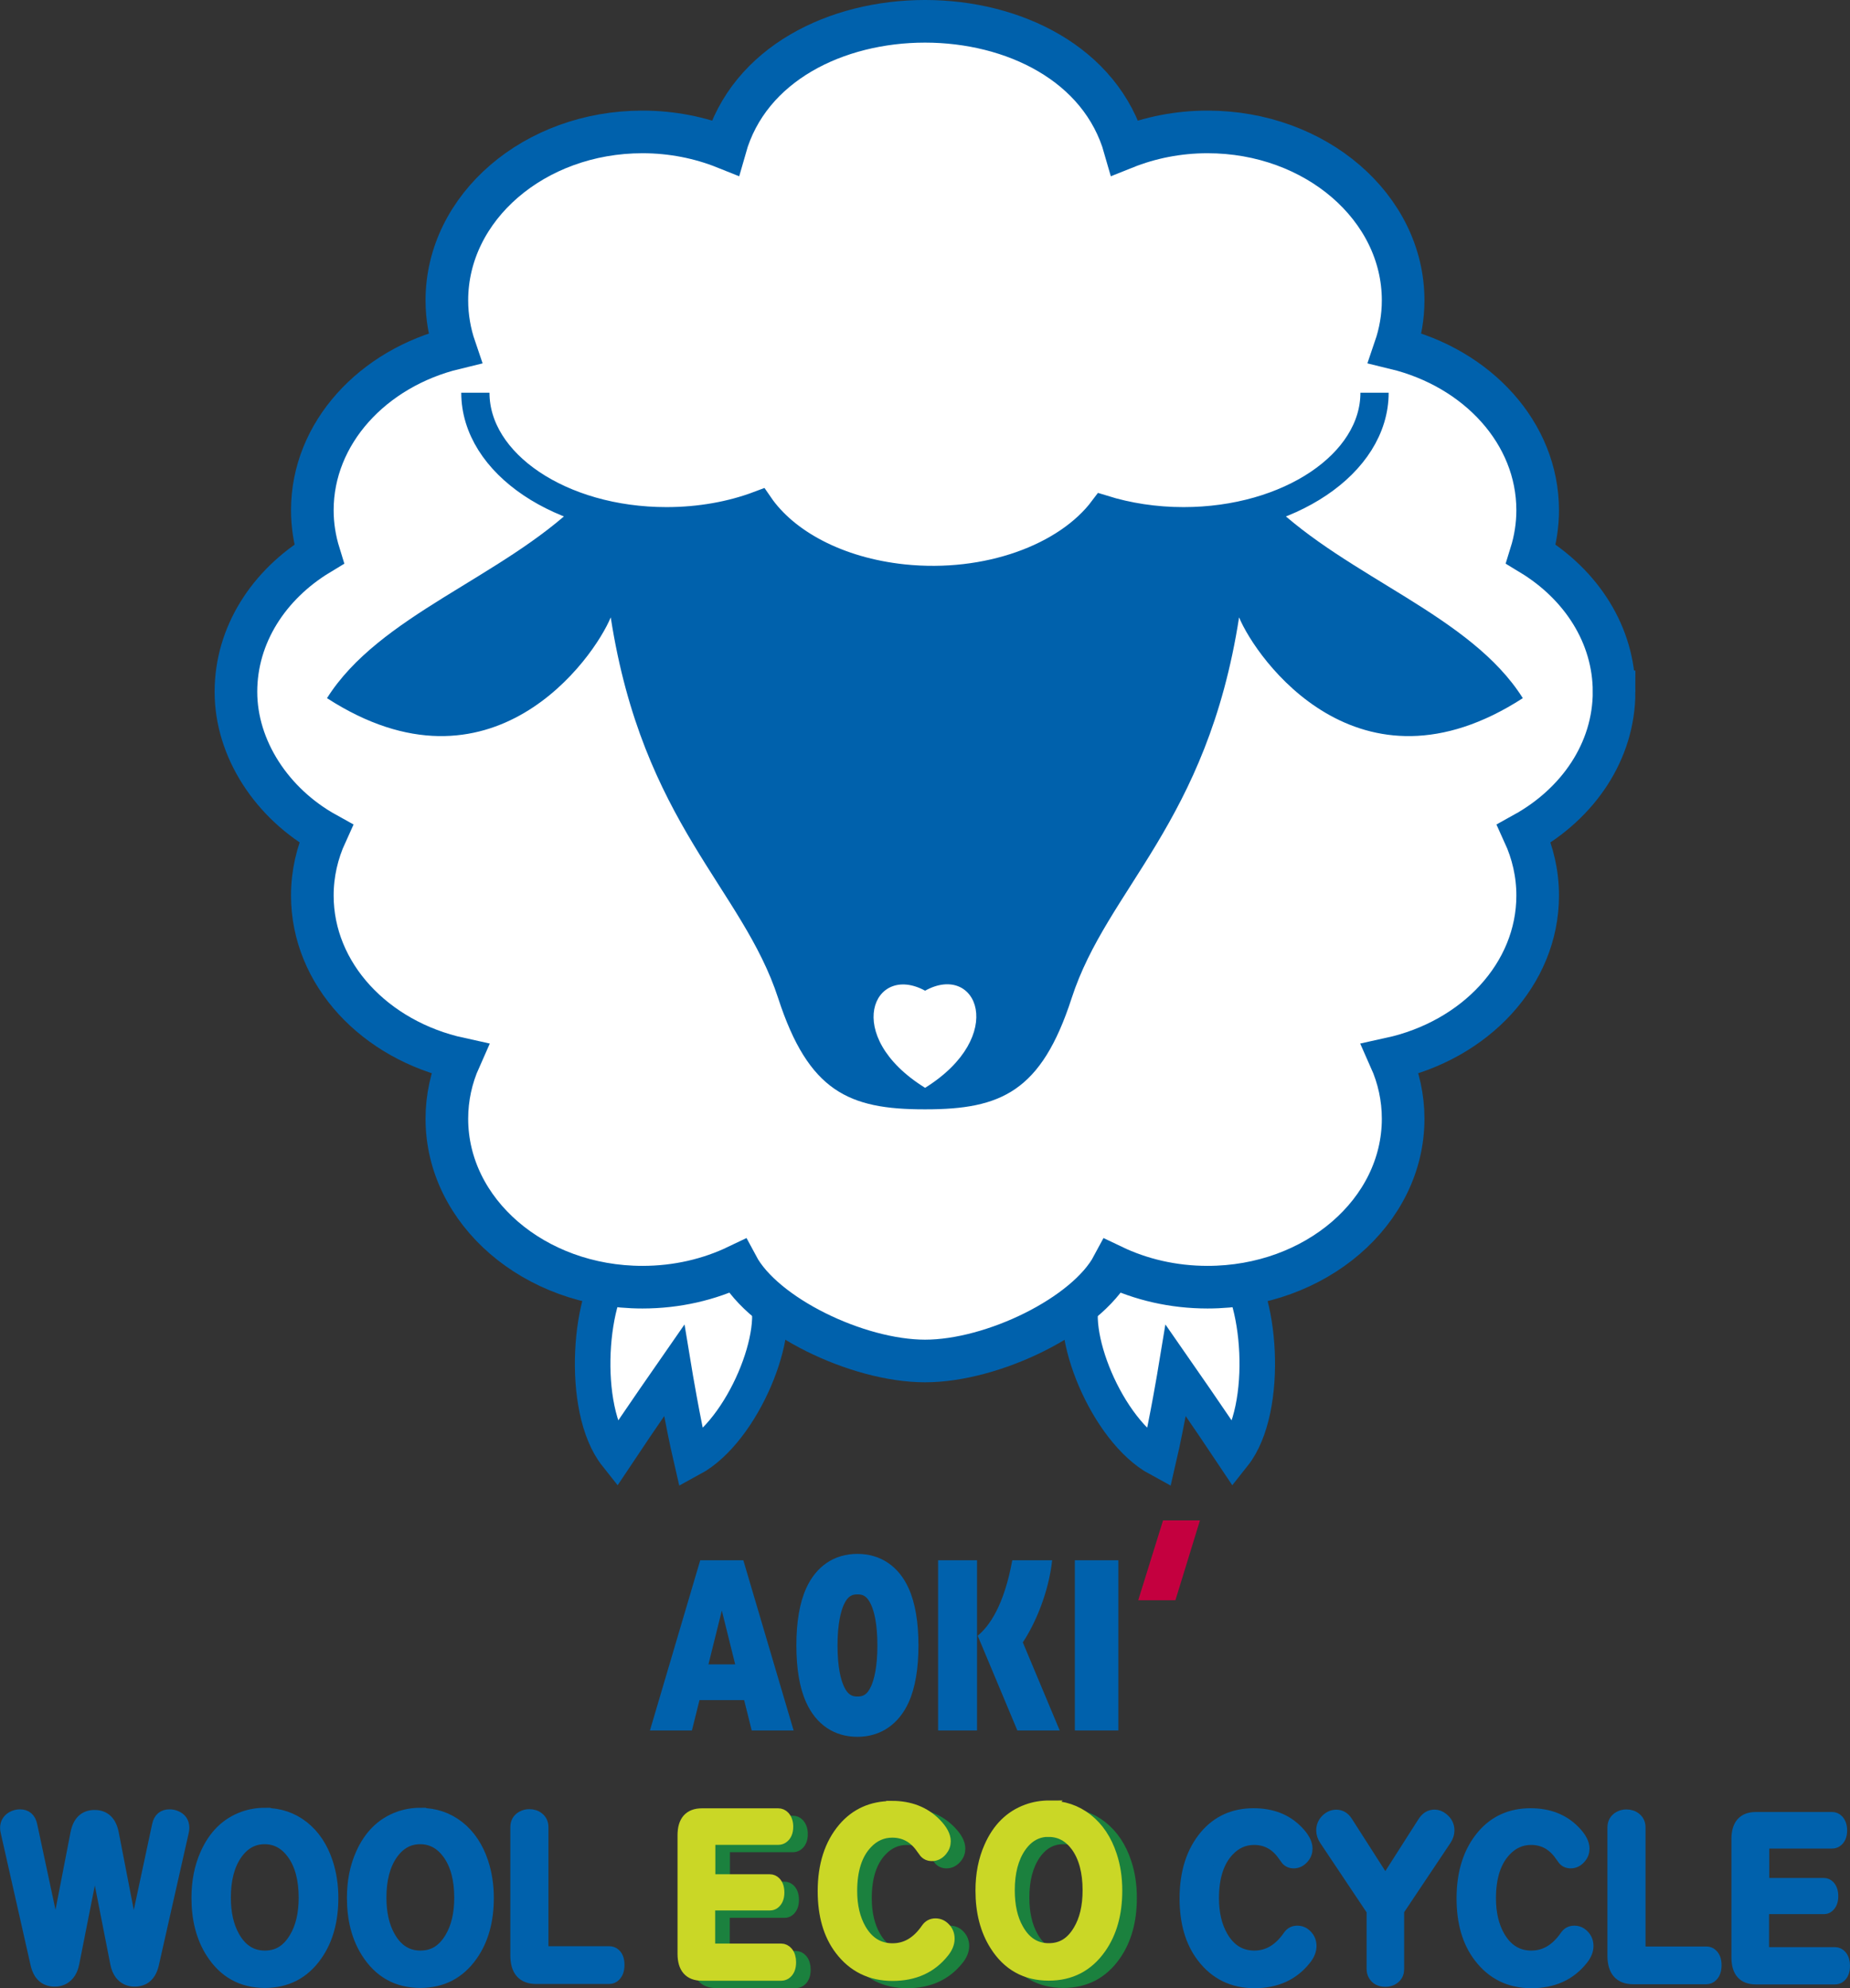 <?xml version="1.0" encoding="UTF-8"?><svg id="_レイヤー_2" xmlns="http://www.w3.org/2000/svg" viewBox="0 0 200.5 215.51"><rect x="0" y="0" width="200.5" height="215.51" fill="#333333" stroke="none"/><defs><style>.cls-1{stroke-width:4.62px;}.cls-1,.cls-2,.cls-3,.cls-4,.cls-5,.cls-6{fill:none;stroke-miterlimit:10;}.cls-1,.cls-2,.cls-3,.cls-5{stroke:#0061ac;}.cls-7{fill:#c4003f;}.cls-7,.cls-8,.cls-9,.cls-10,.cls-11{stroke-width:0px;}.cls-2,.cls-4,.cls-6{stroke-width:1.2px;}.cls-3{stroke-width:3.85px;}.cls-4{stroke:#1b813e;}.cls-5{stroke-width:3.06px;}.cls-8{fill:#0061ac;}.cls-9{fill:#1b813e;}.cls-10{fill:#fff;}.cls-6{stroke:#cad726;}.cls-11{fill:#cad726;}</style></defs><g id="_レイヤー_1-2"><path class="cls-8" d="M6.04,210.04l2.19-11.3c.25-1.29.92-1.94,2.02-1.94s1.78.65,2.03,1.94l2.19,11.3,2.61-12.21c.16-.73.59-1.1,1.3-1.1.21,0,.43.04.64.12.6.23.9.66.9,1.3,0,.13-.02.26-.05.4l-3.24,14.35c-.28,1.23-.96,1.85-2.05,1.85-.64,0-1.16-.25-1.55-.75-.23-.31-.39-.69-.48-1.15l-2.27-11.57-2.29,11.57c-.1.5-.28.91-.56,1.23-.38.44-.88.67-1.49.67-1.08,0-1.76-.62-2.04-1.85l-3.24-14.35c-.03-.14-.05-.27-.05-.4,0-.52.23-.92.69-1.19.27-.15.56-.23.85-.23.7,0,1.13.37,1.29,1.11l2.61,12.21Z"/><path class="cls-2" d="M6.04,210.04l2.19-11.3c.25-1.29.92-1.94,2.02-1.94s1.78.65,2.03,1.94l2.19,11.3,2.61-12.21c.16-.73.59-1.1,1.3-1.1.21,0,.43.04.64.12.6.23.9.66.9,1.3,0,.13-.02.26-.05.4l-3.24,14.35c-.28,1.23-.96,1.85-2.05,1.85-.64,0-1.16-.25-1.55-.75-.23-.31-.39-.69-.48-1.15l-2.27-11.57-2.29,11.57c-.1.5-.28.91-.56,1.23-.38.44-.88.67-1.49.67-1.08,0-1.76-.62-2.04-1.85l-3.24-14.35c-.03-.14-.05-.27-.05-.4,0-.52.23-.92.69-1.19.27-.15.56-.23.85-.23.7,0,1.13.37,1.29,1.11l2.61,12.21Z"/><path class="cls-8" d="M28.74,196.58c1.56,0,2.93.47,4.12,1.39,1.2.94,2.08,2.26,2.63,3.94.38,1.17.58,2.44.58,3.82,0,2.5-.58,4.58-1.75,6.24-1.37,1.95-3.24,2.92-5.62,2.92-2.5,0-4.44-1.08-5.81-3.24-1.03-1.62-1.54-3.6-1.54-5.93,0-1.76.31-3.34.94-4.75.89-2.01,2.24-3.34,4.05-4,.74-.27,1.54-.41,2.4-.41M28.68,199.31c-1.24,0-2.25.57-3.04,1.7-.82,1.19-1.22,2.75-1.22,4.69,0,1.68.32,3.09.95,4.21.79,1.42,1.9,2.13,3.33,2.13s2.46-.67,3.25-2c.68-1.14,1.02-2.58,1.02-4.34,0-2-.43-3.59-1.28-4.76-.79-1.08-1.79-1.63-3.02-1.63"/><path class="cls-2" d="M28.74,196.58c1.56,0,2.93.47,4.12,1.39,1.2.94,2.08,2.26,2.63,3.94.38,1.17.58,2.44.58,3.82,0,2.5-.58,4.58-1.75,6.24-1.37,1.95-3.24,2.92-5.62,2.92-2.5,0-4.44-1.08-5.81-3.24-1.03-1.62-1.54-3.6-1.54-5.93,0-1.76.31-3.34.94-4.75.89-2.01,2.24-3.34,4.05-4,.74-.27,1.54-.41,2.4-.41ZM28.68,199.31c-1.24,0-2.25.57-3.04,1.7-.82,1.19-1.22,2.75-1.22,4.69,0,1.68.32,3.09.95,4.21.79,1.42,1.9,2.13,3.33,2.13s2.46-.67,3.25-2c.68-1.14,1.02-2.58,1.02-4.34,0-2-.43-3.59-1.28-4.76-.79-1.08-1.79-1.63-3.02-1.63Z"/><path class="cls-8" d="M45.59,196.58c1.56,0,2.93.47,4.12,1.39,1.2.94,2.08,2.26,2.63,3.94.38,1.17.58,2.44.58,3.82,0,2.5-.58,4.58-1.75,6.24-1.37,1.95-3.24,2.92-5.62,2.92-2.5,0-4.44-1.08-5.81-3.24-1.03-1.62-1.54-3.6-1.54-5.93,0-1.76.31-3.34.94-4.75.89-2.01,2.24-3.34,4.05-4,.74-.27,1.54-.41,2.4-.41M45.54,199.31c-1.24,0-2.25.57-3.04,1.7-.82,1.19-1.22,2.75-1.22,4.69,0,1.68.32,3.09.95,4.21.79,1.42,1.9,2.13,3.33,2.13s2.46-.67,3.25-2c.68-1.14,1.02-2.58,1.02-4.34,0-2-.43-3.59-1.28-4.76-.79-1.08-1.79-1.63-3.02-1.63"/><path class="cls-2" d="M45.59,196.58c1.56,0,2.93.47,4.12,1.39,1.2.94,2.08,2.26,2.63,3.94.38,1.17.58,2.44.58,3.82,0,2.5-.58,4.58-1.75,6.24-1.37,1.95-3.24,2.92-5.62,2.92-2.5,0-4.44-1.08-5.81-3.24-1.03-1.62-1.54-3.6-1.54-5.93,0-1.76.31-3.34.94-4.75.89-2.01,2.24-3.34,4.05-4,.74-.27,1.54-.41,2.4-.41ZM45.54,199.31c-1.24,0-2.25.57-3.04,1.7-.82,1.19-1.22,2.75-1.22,4.69,0,1.68.32,3.09.95,4.21.79,1.42,1.9,2.13,3.33,2.13s2.46-.67,3.25-2c.68-1.14,1.02-2.58,1.02-4.34,0-2-.43-3.59-1.28-4.76-.79-1.08-1.79-1.63-3.02-1.63Z"/><path class="cls-8" d="M58.84,198.09v12.98c0,.34.15.5.44.5h6.74c.2,0,.37.05.53.15.36.25.53.67.53,1.27,0,.52-.13.92-.4,1.19-.18.19-.4.28-.66.28h-7.92c-1.46,0-2.19-.84-2.19-2.51v-13.87c0-.53.21-.91.65-1.16.25-.14.51-.21.8-.21.4,0,.74.11,1.02.34.31.25.46.59.46,1.03"/><path class="cls-2" d="M58.84,198.09v12.98c0,.34.15.5.44.5h6.74c.2,0,.37.05.53.15.36.25.53.67.53,1.27,0,.52-.13.92-.4,1.19-.18.19-.4.28-.66.28h-7.92c-1.46,0-2.19-.84-2.19-2.51v-13.87c0-.53.21-.91.65-1.16.25-.14.51-.21.8-.21.4,0,.74.11,1.02.34.31.25.46.59.46,1.03Z"/><path class="cls-9" d="M78.49,207.3v4.35c0,.29.13.43.38.43h7.36c.28,0,.51.12.7.34.22.27.33.63.33,1.08,0,.61-.18,1.03-.54,1.27-.14.09-.31.14-.48.14h-8.58c-1.37,0-2.05-.77-2.05-2.33v-12.83c0-1.55.68-2.33,2.05-2.33h8.26c.25,0,.46.09.65.28.25.27.38.64.38,1.11,0,.58-.18.99-.54,1.23-.14.09-.3.14-.48.14h-7.04c-.25,0-.38.15-.38.46v3.93h6.51c.23,0,.43.09.6.26.25.26.37.63.37,1.12,0,.55-.17.95-.49,1.19-.13.1-.29.15-.47.15h-6.51Z"/><path class="cls-4" d="M78.49,207.3v4.35c0,.29.13.43.38.43h7.36c.28,0,.51.12.7.34.22.27.33.63.33,1.08,0,.61-.18,1.03-.54,1.27-.14.09-.31.14-.48.14h-8.58c-1.37,0-2.05-.77-2.05-2.33v-12.83c0-1.55.68-2.33,2.05-2.33h8.26c.25,0,.46.09.65.28.25.27.38.64.38,1.11,0,.58-.18.99-.54,1.23-.14.09-.3.14-.48.14h-7.04c-.25,0-.38.15-.38.46v3.93h6.51c.23,0,.43.09.6.26.25.26.37.63.37,1.12,0,.55-.17.95-.49,1.19-.13.1-.29.15-.47.15h-6.51Z"/><path class="cls-11" d="M76.91,206.5v4.35c0,.29.13.43.38.43h7.36c.28,0,.51.12.7.34.22.27.33.63.33,1.08,0,.61-.18,1.03-.54,1.27-.14.09-.31.14-.48.14h-8.58c-1.37,0-2.05-.78-2.05-2.33v-12.83c0-1.55.68-2.33,2.05-2.33h8.26c.25,0,.46.09.65.28.25.27.38.64.38,1.11,0,.58-.18.99-.54,1.23-.14.09-.3.14-.48.14h-7.04c-.25,0-.38.15-.38.46v3.93h6.51c.23,0,.43.09.6.26.25.26.37.63.37,1.12,0,.55-.17.95-.49,1.19-.13.1-.29.15-.47.15h-6.51Z"/><path class="cls-6" d="M76.91,206.5v4.35c0,.29.13.43.38.43h7.36c.28,0,.51.12.7.34.22.27.33.63.33,1.08,0,.61-.18,1.03-.54,1.27-.14.09-.31.14-.48.14h-8.58c-1.37,0-2.05-.78-2.05-2.33v-12.83c0-1.55.68-2.33,2.05-2.33h8.26c.25,0,.46.09.65.28.25.27.38.64.38,1.11,0,.58-.18.99-.54,1.23-.14.09-.3.14-.48.14h-7.04c-.25,0-.38.15-.38.46v3.93h6.51c.23,0,.43.09.6.26.25.26.37.63.37,1.12,0,.55-.17.95-.49,1.19-.13.1-.29.15-.47.15h-6.51Z"/><path class="cls-9" d="M98.22,196.61c1.98,0,3.57.62,4.79,1.87.67.69,1.01,1.32,1.01,1.91,0,.37-.12.71-.37,1-.3.36-.66.54-1.07.54-.35,0-.63-.13-.83-.39-.02-.02-.11-.14-.26-.36-.8-1.19-1.87-1.79-3.21-1.79-1.06,0-1.98.41-2.75,1.23-1.1,1.16-1.65,2.88-1.65,5.15,0,1.64.33,3.02.98,4.15.82,1.41,1.97,2.12,3.45,2.12s2.69-.73,3.7-2.2c.23-.34.55-.5.95-.5s.74.15,1.03.46c.3.31.45.7.45,1.15,0,.48-.2.98-.6,1.47-1.33,1.67-3.17,2.5-5.53,2.5s-4.26-.93-5.67-2.8c-1.23-1.62-1.84-3.73-1.84-6.34,0-2.82.73-5.09,2.18-6.81,1.33-1.57,3.08-2.36,5.24-2.36"/><path class="cls-4" d="M98.22,196.61c1.98,0,3.57.62,4.79,1.87.67.69,1.01,1.32,1.01,1.91,0,.37-.12.71-.37,1-.3.36-.66.54-1.07.54-.35,0-.63-.13-.83-.39-.02-.02-.11-.14-.26-.36-.8-1.19-1.87-1.79-3.21-1.79-1.06,0-1.98.41-2.75,1.23-1.1,1.16-1.65,2.88-1.65,5.15,0,1.64.33,3.02.98,4.15.82,1.41,1.97,2.12,3.45,2.12s2.69-.73,3.7-2.2c.23-.34.55-.5.95-.5s.74.15,1.03.46c.3.31.45.7.45,1.15,0,.48-.2.98-.6,1.47-1.33,1.67-3.17,2.5-5.53,2.5s-4.26-.93-5.67-2.8c-1.23-1.62-1.84-3.73-1.84-6.34,0-2.82.73-5.09,2.18-6.81,1.33-1.57,3.08-2.36,5.24-2.36Z"/><path class="cls-11" d="M96.64,195.81c1.98,0,3.57.62,4.79,1.87.67.69,1.01,1.32,1.01,1.91,0,.37-.12.71-.37,1.01-.3.36-.66.54-1.07.54-.35,0-.63-.13-.83-.39-.02-.02-.11-.14-.26-.36-.8-1.19-1.87-1.79-3.21-1.79-1.06,0-1.98.41-2.75,1.23-1.1,1.16-1.65,2.88-1.65,5.15,0,1.64.33,3.02.98,4.15.82,1.41,1.97,2.12,3.45,2.12s2.69-.73,3.7-2.2c.23-.33.55-.5.95-.5s.74.15,1.03.46c.3.31.45.69.45,1.15,0,.48-.2.98-.6,1.47-1.33,1.67-3.17,2.5-5.53,2.5s-4.26-.93-5.67-2.79c-1.23-1.62-1.84-3.73-1.84-6.34,0-2.82.73-5.09,2.18-6.81,1.33-1.57,3.08-2.36,5.24-2.36"/><path class="cls-6" d="M96.64,195.81c1.98,0,3.57.62,4.79,1.87.67.69,1.01,1.32,1.01,1.91,0,.37-.12.71-.37,1.01-.3.36-.66.54-1.07.54-.35,0-.63-.13-.83-.39-.02-.02-.11-.14-.26-.36-.8-1.19-1.87-1.79-3.21-1.79-1.06,0-1.98.41-2.75,1.23-1.1,1.16-1.65,2.88-1.65,5.15,0,1.64.33,3.02.98,4.15.82,1.41,1.97,2.12,3.45,2.12s2.69-.73,3.7-2.2c.23-.33.55-.5.95-.5s.74.15,1.03.46c.3.31.45.69.45,1.15,0,.48-.2.98-.6,1.47-1.33,1.67-3.17,2.5-5.53,2.5s-4.26-.93-5.67-2.79c-1.23-1.62-1.84-3.73-1.84-6.34,0-2.82.73-5.09,2.18-6.81,1.33-1.57,3.08-2.36,5.24-2.36Z"/><path class="cls-9" d="M115.28,196.58c1.56,0,2.93.47,4.12,1.39,1.2.94,2.08,2.26,2.63,3.94.39,1.17.58,2.44.58,3.82,0,2.5-.58,4.58-1.75,6.24-1.37,1.95-3.24,2.92-5.62,2.92-2.5,0-4.44-1.08-5.8-3.24-1.03-1.62-1.54-3.6-1.54-5.93,0-1.76.31-3.34.94-4.75.89-2.01,2.24-3.34,4.06-4,.74-.27,1.54-.41,2.4-.41M115.23,199.31c-1.24,0-2.25.57-3.04,1.7-.82,1.19-1.23,2.75-1.23,4.69,0,1.68.32,3.09.95,4.21.79,1.42,1.9,2.13,3.33,2.13s2.45-.67,3.25-2c.68-1.14,1.02-2.58,1.02-4.34,0-2-.43-3.59-1.28-4.76-.79-1.08-1.79-1.63-3.02-1.63"/><path class="cls-4" d="M115.28,196.58c1.56,0,2.93.47,4.12,1.39,1.2.94,2.08,2.26,2.63,3.94.39,1.17.58,2.44.58,3.82,0,2.5-.58,4.58-1.75,6.24-1.37,1.95-3.24,2.92-5.62,2.92-2.5,0-4.44-1.08-5.8-3.24-1.03-1.62-1.54-3.6-1.54-5.93,0-1.76.31-3.34.94-4.75.89-2.01,2.24-3.34,4.06-4,.74-.27,1.54-.41,2.4-.41ZM115.23,199.31c-1.24,0-2.25.57-3.04,1.7-.82,1.19-1.23,2.75-1.23,4.69,0,1.68.32,3.09.95,4.21.79,1.42,1.9,2.13,3.33,2.13s2.45-.67,3.25-2c.68-1.14,1.02-2.58,1.02-4.34,0-2-.43-3.59-1.28-4.76-.79-1.08-1.79-1.63-3.02-1.63Z"/><path class="cls-11" d="M113.7,195.79c1.56,0,2.93.46,4.12,1.39,1.2.94,2.08,2.26,2.63,3.94.39,1.17.58,2.44.58,3.82,0,2.5-.58,4.58-1.75,6.24-1.37,1.95-3.24,2.92-5.62,2.92-2.5,0-4.44-1.08-5.8-3.24-1.03-1.62-1.54-3.6-1.54-5.93,0-1.76.31-3.34.94-4.75.89-2.01,2.24-3.34,4.06-4,.74-.27,1.54-.41,2.4-.41M113.65,198.51c-1.24,0-2.25.57-3.04,1.7-.82,1.19-1.23,2.75-1.23,4.69,0,1.68.31,3.09.95,4.21.79,1.42,1.9,2.13,3.33,2.13s2.46-.67,3.25-2c.68-1.14,1.02-2.58,1.02-4.34,0-2-.43-3.59-1.27-4.76-.79-1.08-1.79-1.62-3.02-1.62"/><path class="cls-6" d="M113.7,195.79c1.56,0,2.93.46,4.12,1.39,1.2.94,2.08,2.26,2.63,3.94.39,1.17.58,2.44.58,3.82,0,2.5-.58,4.58-1.75,6.24-1.37,1.95-3.24,2.92-5.62,2.92-2.5,0-4.44-1.08-5.8-3.24-1.03-1.62-1.54-3.6-1.54-5.93,0-1.76.31-3.34.94-4.75.89-2.01,2.24-3.34,4.06-4,.74-.27,1.54-.41,2.4-.41ZM113.65,198.51c-1.24,0-2.25.57-3.04,1.7-.82,1.19-1.23,2.75-1.23,4.69,0,1.68.31,3.09.95,4.21.79,1.42,1.9,2.13,3.33,2.13s2.46-.67,3.25-2c.68-1.14,1.02-2.58,1.02-4.34,0-2-.43-3.59-1.27-4.76-.79-1.08-1.79-1.62-3.02-1.62Z"/><path class="cls-8" d="M135.86,196.61c1.98,0,3.57.62,4.78,1.87.67.69,1.01,1.32,1.01,1.91,0,.37-.12.71-.37,1-.3.36-.66.54-1.07.54-.35,0-.63-.13-.83-.39-.02-.02-.11-.14-.26-.36-.8-1.19-1.87-1.79-3.21-1.79-1.06,0-1.98.41-2.75,1.23-1.1,1.16-1.65,2.88-1.65,5.15,0,1.64.33,3.02.98,4.15.82,1.41,1.97,2.12,3.45,2.12s2.69-.73,3.71-2.2c.23-.34.55-.5.95-.5s.74.15,1.03.46c.3.31.45.7.45,1.15,0,.48-.2.98-.6,1.47-1.33,1.67-3.17,2.5-5.53,2.5s-4.26-.93-5.67-2.8c-1.23-1.62-1.84-3.73-1.84-6.34,0-2.82.73-5.09,2.18-6.81,1.33-1.57,3.08-2.36,5.24-2.36"/><path class="cls-2" d="M135.86,196.61c1.98,0,3.57.62,4.78,1.87.67.69,1.01,1.32,1.01,1.91,0,.37-.12.71-.37,1-.3.36-.66.54-1.07.54-.35,0-.63-.13-.83-.39-.02-.02-.11-.14-.26-.36-.8-1.19-1.87-1.79-3.21-1.79-1.06,0-1.98.41-2.75,1.23-1.1,1.16-1.65,2.88-1.65,5.15,0,1.64.33,3.02.98,4.15.82,1.41,1.97,2.12,3.45,2.12s2.69-.73,3.71-2.2c.23-.34.55-.5.95-.5s.74.15,1.03.46c.3.31.45.7.45,1.15,0,.48-.2.98-.6,1.47-1.33,1.67-3.17,2.5-5.53,2.5s-4.26-.93-5.67-2.8c-1.23-1.62-1.84-3.73-1.84-6.34,0-2.82.73-5.09,2.18-6.81,1.33-1.57,3.08-2.36,5.24-2.36Z"/><path class="cls-8" d="M148.7,207.1l-5.12-7.66c-.22-.33-.33-.68-.33-1.04,0-.45.17-.84.51-1.18.31-.29.66-.45,1.06-.45.49,0,.88.23,1.18.7l4.14,6.47,4.13-6.47c.31-.47.71-.71,1.2-.71.31,0,.6.11.87.32.46.35.69.8.69,1.34,0,.34-.11.68-.33,1.02l-5.12,7.66v6.33c0,.38-.11.68-.34.91-.29.29-.66.43-1.1.43-.59,0-1.01-.22-1.27-.68-.11-.19-.16-.41-.16-.67v-6.33Z"/><path class="cls-2" d="M148.7,207.1l-5.12-7.66c-.22-.33-.33-.68-.33-1.04,0-.45.17-.84.51-1.18.31-.29.66-.45,1.06-.45.49,0,.88.23,1.18.7l4.14,6.47,4.13-6.47c.31-.47.71-.71,1.2-.71.31,0,.6.11.87.32.46.35.69.8.69,1.34,0,.34-.11.68-.33,1.02l-5.12,7.66v6.33c0,.38-.11.68-.34.91-.29.29-.66.43-1.1.43-.59,0-1.01-.22-1.27-.68-.11-.19-.16-.41-.16-.67v-6.33Z"/><path class="cls-8" d="M165.87,196.61c1.98,0,3.57.62,4.79,1.87.67.69,1.01,1.32,1.01,1.91,0,.37-.12.71-.37,1-.3.36-.66.54-1.07.54-.35,0-.63-.13-.83-.39-.02-.02-.11-.14-.26-.36-.8-1.19-1.87-1.79-3.21-1.79-1.06,0-1.98.41-2.75,1.23-1.1,1.16-1.65,2.88-1.65,5.15,0,1.64.33,3.02.98,4.15.82,1.41,1.97,2.12,3.45,2.12s2.69-.73,3.71-2.2c.23-.34.55-.5.95-.5s.74.15,1.03.46c.3.31.45.7.45,1.15,0,.48-.2.98-.6,1.47-1.33,1.67-3.17,2.5-5.53,2.5s-4.26-.93-5.67-2.8c-1.23-1.62-1.84-3.73-1.84-6.34,0-2.82.73-5.09,2.18-6.81,1.33-1.57,3.08-2.36,5.24-2.36"/><path class="cls-2" d="M165.87,196.61c1.98,0,3.57.62,4.79,1.87.67.69,1.01,1.32,1.01,1.91,0,.37-.12.71-.37,1-.3.36-.66.54-1.07.54-.35,0-.63-.13-.83-.39-.02-.02-.11-.14-.26-.36-.8-1.19-1.87-1.79-3.21-1.79-1.06,0-1.98.41-2.75,1.23-1.1,1.16-1.65,2.88-1.65,5.15,0,1.64.33,3.02.98,4.15.82,1.41,1.97,2.12,3.45,2.12s2.69-.73,3.71-2.2c.23-.34.55-.5.95-.5s.74.15,1.03.46c.3.31.45.7.45,1.15,0,.48-.2.98-.6,1.47-1.33,1.67-3.17,2.5-5.53,2.5s-4.26-.93-5.67-2.8c-1.23-1.62-1.84-3.73-1.84-6.34,0-2.82.73-5.09,2.18-6.81,1.33-1.57,3.08-2.36,5.24-2.36Z"/><path class="cls-8" d="M177.74,198.12v12.98c0,.34.15.5.44.5h6.74c.2,0,.38.05.52.15.36.25.54.67.54,1.27,0,.52-.13.92-.4,1.19-.18.19-.4.28-.66.28h-7.92c-1.46,0-2.19-.84-2.19-2.51v-13.87c0-.53.22-.91.65-1.16.25-.14.51-.21.8-.21.4,0,.74.11,1.02.34.31.25.46.59.46,1.03"/><path class="cls-2" d="M177.74,198.12v12.98c0,.34.15.5.44.5h6.74c.2,0,.38.05.52.15.36.25.54.67.54,1.27,0,.52-.13.92-.4,1.19-.18.19-.4.28-.66.28h-7.92c-1.46,0-2.19-.84-2.19-2.51v-13.87c0-.53.22-.91.65-1.16.25-.14.51-.21.8-.21.4,0,.74.11,1.02.34.31.25.46.59.46,1.03Z"/><path class="cls-8" d="M191.13,206.89v4.35c0,.29.13.43.38.43h7.36c.28,0,.51.11.7.34.22.27.33.63.33,1.08,0,.61-.18,1.03-.54,1.28-.14.09-.31.14-.48.14h-8.58c-1.37,0-2.05-.77-2.05-2.33v-12.83c0-1.55.68-2.33,2.05-2.33h8.26c.25,0,.46.09.65.28.25.27.38.64.38,1.11,0,.58-.18.99-.54,1.23-.14.09-.3.14-.48.14h-7.04c-.25,0-.38.15-.38.46v3.93h6.51c.23,0,.43.08.6.26.25.26.37.63.37,1.12,0,.55-.17.95-.49,1.19-.13.1-.29.15-.47.15h-6.51Z"/><path class="cls-2" d="M191.13,206.89v4.35c0,.29.13.43.38.43h7.36c.28,0,.51.11.7.34.22.27.33.63.33,1.08,0,.61-.18,1.03-.54,1.28-.14.09-.31.14-.48.14h-8.58c-1.37,0-2.05-.77-2.05-2.33v-12.83c0-1.55.68-2.33,2.05-2.33h8.26c.25,0,.46.09.65.28.25.27.38.64.38,1.11,0,.58-.18.99-.54,1.23-.14.09-.3.14-.48.14h-7.04c-.25,0-.38.15-.38.46v3.93h6.51c.23,0,.43.08.6.26.25.26.37.63.37,1.12,0,.55-.17.95-.49,1.19-.13.1-.29.15-.47.15h-6.51Z"/><rect class="cls-8" x="101.67" y="169.13" width="4.22" height="18.45"/><rect class="cls-8" x="116.49" y="169.13" width="4.72" height="18.45"/><polygon class="cls-7" points="127.39 173.46 130.05 164.81 126.05 164.81 123.36 173.46 127.39 173.46"/><path class="cls-8" d="M87.36,172.2c-.7,1.56-1.05,3.63-1.05,6.16s.35,4.6,1.05,6.15c1.08,2.43,3.06,3.76,5.56,3.76s4.48-1.34,5.57-3.76c.7-1.56,1.05-3.63,1.05-6.15s-.35-4.6-1.05-6.16c-1.08-2.42-3.06-3.76-5.57-3.76s-4.48,1.34-5.56,3.76M91.44,182.75c-.31-.69-.67-2.01-.67-4.39s.37-3.7.67-4.39c.47-1.05.99-1.14,1.49-1.14s1.02.09,1.49,1.15c.31.69.67,2.01.67,4.39s-.37,3.7-.67,4.39c-.47,1.06-1,1.14-1.49,1.14s-1.02-.09-1.49-1.14"/><path class="cls-8" d="M81.47,187.58h4.54l-5.45-18.45h-4.67l-5.45,18.45h4.55l.82-3.29h4.84l.82,3.29ZM76.78,180.42l1.45-5.84,1.45,5.84h-2.91Z"/><path class="cls-8" d="M114.04,169.13h-4.33c-.9,4.93-2.5,7.16-3.75,8.18l4.3,10.27h4.59c-1.21-2.88-3.46-8.26-4-9.55,1.28-1.91,2.79-5.3,3.18-8.9"/><path class="cls-10" d="M82.98,140.14c1.92,4.02-2.39,14.93-8.06,18-.97-4.18-1.86-9.58-1.86-9.58,0,0-3.66,5.26-6.26,9.17-4.01-5.05-2.91-17.85.43-20.8"/><path class="cls-3" d="M82.98,140.14c1.92,4.02-2.39,14.93-8.06,18-.97-4.18-1.86-9.58-1.86-9.58,0,0-3.66,5.26-6.26,9.17-4.01-5.05-2.91-17.85.43-20.8"/><path class="cls-10" d="M117.51,140.14c-1.92,4.02,2.39,14.93,8.06,18,.97-4.18,1.86-9.58,1.86-9.58,0,0,3.66,5.26,6.26,9.17,4.01-5.05,2.91-17.85-.43-20.8"/><path class="cls-3" d="M117.51,140.14c-1.92,4.02,2.39,14.93,8.06,18,.97-4.18,1.86-9.58,1.86-9.58,0,0,3.66,5.26,6.26,9.17,4.01-5.05,2.91-17.85-.43-20.8"/><path class="cls-10" d="M174.93,74.99c0-6.17-3.56-11.63-9.01-14.93.47-1.51.73-3.11.73-4.75,0-8.37-6.54-15.41-15.45-17.57.56-1.64.87-3.38.87-5.18,0-10.08-9.49-18.26-21.2-18.26-3.2,0-6.24.62-8.96,1.71-2.59-9.11-12.1-13.7-21.66-13.7-9.57,0-19.08,4.59-21.66,13.7-2.72-1.09-5.76-1.71-8.96-1.71-11.71,0-21.2,8.17-21.2,18.26,0,1.8.31,3.54.87,5.18-8.91,2.16-15.45,9.21-15.45,17.57,0,1.64.26,3.23.73,4.75-5.45,3.3-9.01,8.76-9.01,14.93s3.89,12.12,9.76,15.37c-.95,2.08-1.48,4.34-1.48,6.71,0,8.53,6.79,15.69,15.97,17.7-.9,2.02-1.39,4.21-1.39,6.5,0,10.09,9.49,18.26,21.2,18.26,3.73,0,7.23-.83,10.28-2.29,2.87,5.37,12.98,10.28,20.34,10.29,7.36,0,17.47-4.92,20.34-10.29,3.05,1.46,6.55,2.29,10.28,2.29,11.71,0,21.2-8.17,21.2-18.26,0-2.29-.49-4.48-1.39-6.5,9.18-2.01,15.97-9.17,15.97-17.7,0-2.37-.53-4.63-1.48-6.71,5.87-3.25,9.76-8.92,9.76-15.37"/><path class="cls-1" d="M174.93,74.99c0-6.17-3.56-11.63-9.01-14.93.47-1.51.73-3.11.73-4.75,0-8.37-6.54-15.41-15.45-17.57.56-1.64.87-3.38.87-5.18,0-10.08-9.49-18.26-21.2-18.26-3.2,0-6.24.62-8.96,1.71-2.59-9.11-12.1-13.7-21.66-13.7-9.57,0-19.08,4.59-21.66,13.7-2.72-1.09-5.76-1.71-8.96-1.71-11.71,0-21.2,8.17-21.2,18.26,0,1.8.31,3.54.87,5.18-8.91,2.16-15.45,9.21-15.45,17.57,0,1.64.26,3.23.73,4.75-5.45,3.3-9.01,8.76-9.01,14.93s3.89,12.12,9.76,15.37c-.95,2.08-1.48,4.34-1.48,6.71,0,8.53,6.79,15.69,15.97,17.7-.9,2.02-1.39,4.21-1.39,6.5,0,10.09,9.49,18.26,21.2,18.26,3.73,0,7.23-.83,10.28-2.29,2.87,5.37,12.98,10.28,20.34,10.29,7.36,0,17.47-4.92,20.34-10.29,3.05,1.46,6.55,2.29,10.28,2.29,11.71,0,21.2-8.17,21.2-18.26,0-2.29-.49-4.48-1.39-6.5,9.18-2.01,15.97-9.17,15.97-17.7,0-2.37-.53-4.63-1.48-6.71,5.87-3.25,9.76-8.92,9.76-15.37Z"/><path class="cls-8" d="M125.55,54.52c1.37.78,6.02-3.84,12.21,0,8.37,8.12,21.62,12.16,27.28,21.16-17.81,11.51-28.93-4.33-30.75-8.76-3.47,22.33-14.29,29.37-18.15,41.29-3.28,10.12-7.66,12.04-15.82,12.04h-.16c-8.15,0-12.53-1.93-15.82-12.04-3.87-11.92-14.68-18.95-18.15-41.29-1.82,4.43-12.94,20.27-30.75,8.76,5.66-9,18.92-13.04,27.28-21.16,6.19-3.84,10.84.78,12.21,0,1.93-.04,48.67-.04,50.6,0"/><path class="cls-10" d="M51.52,42.57c0,7.69,9.27,13.93,20.71,13.93,3.64,0,7.07-.63,10.04-1.75,2.81,4.1,8.51,7.2,15.63,7.95,9.1.95,17.73-2.24,21.67-7.49,2.64.82,5.59,1.29,8.69,1.29,11.44,0,20.71-6.24,20.71-13.93"/><path class="cls-5" d="M51.52,42.57c0,7.69,9.27,13.93,20.71,13.93,3.64,0,7.07-.63,10.04-1.75,2.81,4.1,8.51,7.2,15.63,7.95,9.1.95,17.73-2.24,21.67-7.49,2.64.82,5.59,1.29,8.69,1.29,11.44,0,20.71-6.24,20.71-13.93"/><path class="cls-10" d="M100.26,107.39c-5.59-3.05-9.1,4.88,0,10.53,8.99-5.61,5.63-13.64,0-10.53"/></g></svg>